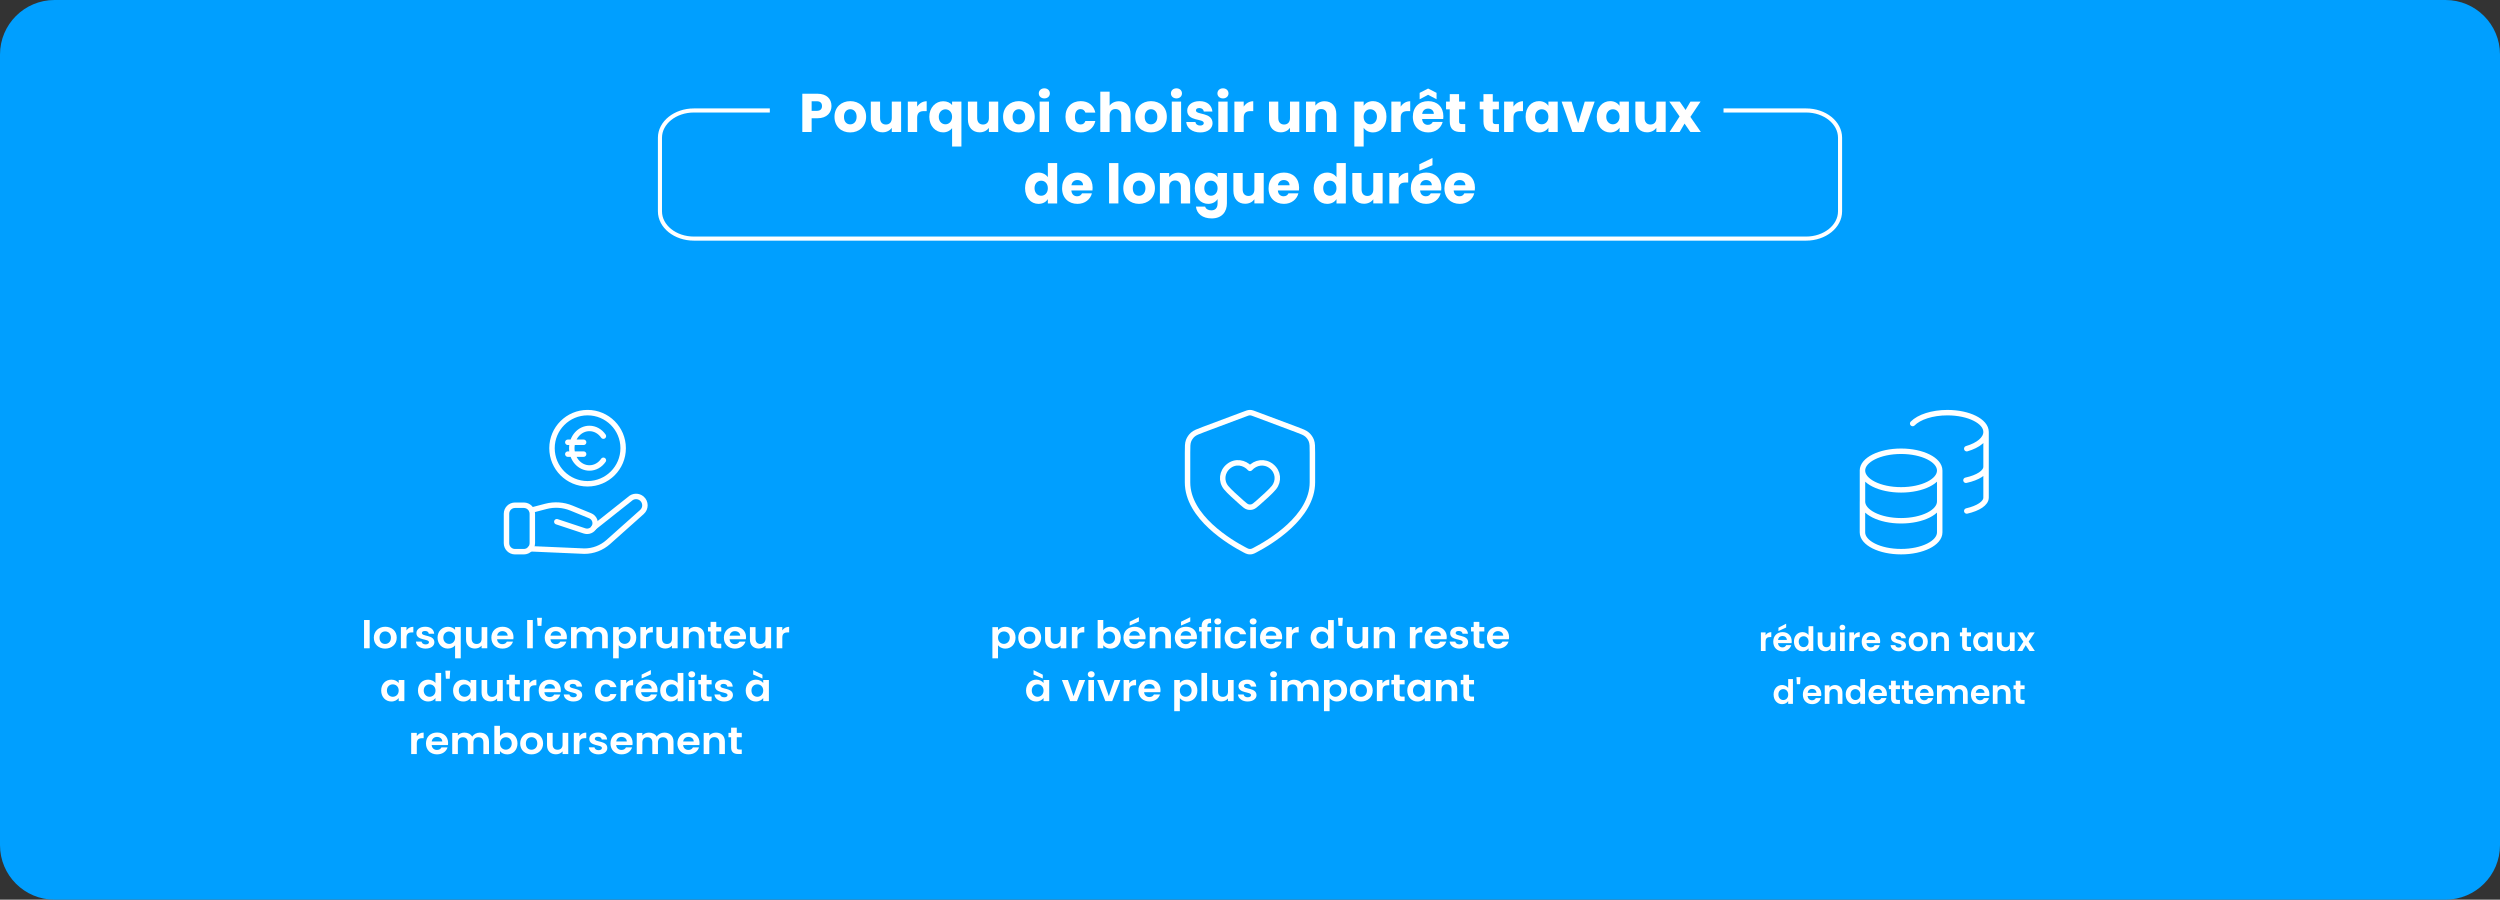 <svg width="917" height="330" viewBox="0 0 917 330" fill="none" xmlns="http://www.w3.org/2000/svg">
<rect x="0" y="0" width="917" height="330" fill="#333333" stroke="none"/>
<g clip-path="url(#clip0_2695_656)">
<path d="M897 0H20C8.954 0 0 8.954 0 20V310C0 321.046 8.954 330 20 330H897C908.046 330 917 321.046 917 310V20C917 8.954 908.046 0 897 0Z" fill="#009FFF"/>
<path d="M133.531 227.422H135.591V237.792H133.531V227.422Z" fill="white"/>
<path d="M141.261 237.911C138.901 237.911 137.121 236.341 137.121 233.901C137.121 231.461 138.961 229.891 141.321 229.891C143.681 229.891 145.521 231.441 145.521 233.901C145.521 236.361 143.631 237.911 141.261 237.911ZM141.261 236.201C142.351 236.201 143.401 235.441 143.401 233.901C143.401 232.361 142.381 231.601 141.291 231.601C140.201 231.601 139.211 232.341 139.211 233.901C139.211 235.461 140.151 236.201 141.261 236.201Z" fill="white"/>
<path d="M149.103 237.78H147.043V230.02H149.103V231.23C149.623 230.43 150.473 229.91 151.613 229.91V231.97H151.063C149.843 231.97 149.103 232.42 149.103 233.92V237.79V237.78Z" fill="white"/>
<path d="M156.121 237.911C154.071 237.911 152.641 236.781 152.551 235.331H154.631C154.701 235.921 155.281 236.371 156.101 236.371C156.921 236.371 157.351 236.021 157.351 235.571C157.351 234.181 152.741 235.071 152.741 232.221C152.741 230.931 153.951 229.891 155.971 229.891C157.991 229.891 159.141 230.911 159.261 232.451H157.281C157.221 231.851 156.721 231.441 155.911 231.441C155.141 231.441 154.751 231.731 154.751 232.181C154.751 233.591 159.281 232.711 159.331 235.561C159.331 236.891 158.111 237.901 156.121 237.901V237.911Z" fill="white"/>
<path d="M164.302 229.91C165.522 229.91 166.422 230.43 166.922 231.03V230.02H169.002V241.48H166.922V236.72C166.422 237.34 165.492 237.9 164.252 237.9C162.192 237.9 160.492 236.28 160.492 233.89C160.492 231.5 162.192 229.91 164.292 229.91H164.302ZM164.762 231.62C163.702 231.62 162.612 232.39 162.612 233.89C162.612 235.39 163.702 236.19 164.762 236.19C165.822 236.19 166.932 235.4 166.932 233.91C166.932 232.42 165.842 231.63 164.762 231.63V231.62Z" fill="white"/>
<path d="M178.733 237.783H176.653V236.803C176.133 237.463 175.233 237.883 174.223 237.883C172.323 237.883 170.953 236.703 170.953 234.573V230.023H173.013V234.293C173.013 235.543 173.733 236.213 174.823 236.213C175.913 236.213 176.653 235.543 176.653 234.293V230.023H178.733V237.783Z" fill="white"/>
<path d="M184.33 237.911C181.96 237.911 180.23 236.341 180.23 233.901C180.23 231.461 181.91 229.891 184.33 229.891C186.75 229.891 188.35 231.421 188.35 233.731C188.35 233.981 188.33 234.231 188.29 234.491H182.32C182.42 235.641 183.25 236.281 184.28 236.281C185.16 236.281 185.65 235.861 185.92 235.341H188.15C187.71 236.771 186.35 237.901 184.33 237.901V237.911ZM182.34 233.171H186.22C186.19 232.151 185.34 231.501 184.27 231.501C183.28 231.501 182.5 232.101 182.34 233.171Z" fill="white"/>
<path d="M193.371 227.422H195.431V237.792H193.371V227.422Z" fill="white"/>
<path d="M197 226.602H198.77L198.59 229.572H197.19L197 226.602Z" fill="white"/>
<path d="M203.913 237.911C201.543 237.911 199.812 236.341 199.812 233.901C199.812 231.461 201.493 229.891 203.913 229.891C206.333 229.891 207.932 231.421 207.932 233.731C207.932 233.981 207.922 234.231 207.872 234.491H201.902C202.002 235.641 202.833 236.281 203.863 236.281C204.743 236.281 205.233 235.861 205.503 235.341H207.732C207.292 236.771 205.933 237.901 203.913 237.901V237.911ZM201.923 233.171H205.803C205.773 232.151 204.923 231.501 203.853 231.501C202.863 231.501 202.083 232.101 201.923 233.171Z" fill="white"/>
<path d="M220.863 233.502C220.863 232.272 220.143 231.622 219.053 231.622C217.963 231.622 217.223 232.262 217.223 233.502V237.792H215.163V233.502C215.163 232.272 214.443 231.622 213.353 231.622C212.263 231.622 211.513 232.262 211.513 233.502V237.792H209.453V230.032H211.513V230.972C212.033 230.332 212.903 229.922 213.913 229.922C215.183 229.922 216.223 230.442 216.783 231.402C217.313 230.522 218.393 229.922 219.583 229.922C221.543 229.922 222.933 231.102 222.933 233.242V237.792H220.873V233.502H220.863Z" fill="white"/>
<path d="M229.651 229.901C231.741 229.901 233.381 231.451 233.381 233.881C233.381 236.311 231.741 237.911 229.651 237.911C228.371 237.911 227.451 237.311 226.951 236.681V241.481H224.891V230.021H226.951V231.141C227.441 230.481 228.381 229.891 229.651 229.891V229.901ZM229.111 231.621C228.001 231.621 226.961 232.431 226.961 233.901C226.961 235.371 228.011 236.181 229.111 236.181C230.211 236.181 231.281 235.341 231.281 233.871C231.281 232.401 230.231 231.611 229.111 231.611V231.621Z" fill="white"/>
<path d="M236.951 237.78H234.891V230.02H236.951V231.23C237.471 230.43 238.321 229.91 239.461 229.91V231.97H238.911C237.691 231.97 236.951 232.42 236.951 233.92V237.79V237.78Z" fill="white"/>
<path d="M248.55 237.783H246.47V236.803C245.95 237.463 245.05 237.883 244.04 237.883C242.14 237.883 240.77 236.703 240.77 234.573V230.023H242.83V234.293C242.83 235.543 243.55 236.213 244.64 236.213C245.73 236.213 246.47 235.543 246.47 234.293V230.023H248.55V237.783Z" fill="white"/>
<path d="M256.3 233.502C256.3 232.252 255.58 231.582 254.49 231.582C253.4 231.582 252.65 232.252 252.65 233.502V237.792H250.59V230.032H252.65V231.002C253.18 230.342 254.07 229.922 255.11 229.922C257.01 229.922 258.37 231.102 258.37 233.242V237.792H256.31V233.502H256.3Z" fill="white"/>
<path d="M260.65 231.632H259.68V230.022H260.65V228.102H262.73V230.022H264.56V231.632H262.73V235.382C262.73 235.902 262.95 236.122 263.6 236.122H264.56V237.772H263.26C261.7 237.772 260.65 237.142 260.65 235.362V231.622V231.632Z" fill="white"/>
<path d="M269.62 237.911C267.25 237.911 265.52 236.341 265.52 233.901C265.52 231.461 267.2 229.891 269.62 229.891C272.04 229.891 273.64 231.421 273.64 233.731C273.64 233.981 273.63 234.231 273.58 234.491H267.61C267.71 235.641 268.54 236.281 269.57 236.281C270.45 236.281 270.94 235.861 271.21 235.341H273.44C273 236.771 271.64 237.901 269.62 237.901V237.911ZM267.63 233.171H271.51C271.48 232.151 270.63 231.501 269.56 231.501C268.57 231.501 267.79 232.101 267.63 233.171Z" fill="white"/>
<path d="M282.85 237.783H280.77V236.803C280.25 237.463 279.35 237.883 278.34 237.883C276.44 237.883 275.07 236.703 275.07 234.573V230.023H277.13V234.293C277.13 235.543 277.85 236.213 278.94 236.213C280.03 236.213 280.77 235.543 280.77 234.293V230.023H282.85V237.783Z" fill="white"/>
<path d="M286.951 237.78H284.891V230.02H286.951V231.23C287.471 230.43 288.321 229.91 289.461 229.91V231.97H288.911C287.691 231.97 286.951 232.42 286.951 233.92V237.79V237.78Z" fill="white"/>
<path d="M143.54 249.301C144.85 249.301 145.75 249.891 146.24 250.531V249.421H148.32V257.181H146.24V256.051C145.75 256.721 144.82 257.311 143.53 257.311C141.47 257.311 139.82 255.701 139.82 253.281C139.82 250.861 141.47 249.301 143.55 249.301H143.54ZM144.07 251.021C142.96 251.021 141.92 251.801 141.92 253.271C141.92 254.741 142.97 255.581 144.07 255.581C145.17 255.581 146.24 254.771 146.24 253.301C146.24 251.831 145.21 251.021 144.07 251.021Z" fill="white"/>
<path d="M157.053 249.3C158.133 249.3 159.163 249.78 159.723 250.5V246.82H161.812V257.19H159.723V256.04C159.233 256.75 158.322 257.31 157.042 257.31C154.962 257.31 153.312 255.7 153.312 253.28C153.312 250.86 154.963 249.3 157.053 249.3ZM157.573 251.02C156.463 251.02 155.423 251.8 155.423 253.27C155.423 254.74 156.473 255.58 157.573 255.58C158.673 255.58 159.743 254.77 159.743 253.3C159.743 251.83 158.713 251.02 157.573 251.02Z" fill="white"/>
<path d="M163.359 246H165.129L164.949 248.97H163.549L163.359 246Z" fill="white"/>
<path d="M169.911 249.301C171.221 249.301 172.121 249.891 172.611 250.531V249.421H174.691V257.181H172.611V256.051C172.121 256.721 171.191 257.311 169.901 257.311C167.841 257.311 166.191 255.701 166.191 253.281C166.191 250.861 167.841 249.301 169.921 249.301H169.911ZM170.441 251.021C169.331 251.021 168.291 251.801 168.291 253.271C168.291 254.741 169.341 255.581 170.441 255.581C171.541 255.581 172.611 254.771 172.611 253.301C172.611 251.831 171.581 251.021 170.441 251.021Z" fill="white"/>
<path d="M184.421 257.182H182.341V256.202C181.821 256.862 180.921 257.282 179.911 257.282C178.011 257.282 176.641 256.102 176.641 253.972V249.422H178.701V253.692C178.701 254.942 179.421 255.612 180.511 255.612C181.601 255.612 182.341 254.942 182.341 253.692V249.422H184.421V257.182Z" fill="white"/>
<path d="M186.771 251.03H185.801V249.42H186.771V247.5H188.851V249.42H190.681V251.03H188.851V254.78C188.851 255.3 189.071 255.52 189.721 255.52H190.681V257.17H189.381C187.821 257.17 186.771 256.54 186.771 254.76V251.02V251.03Z" fill="white"/>
<path d="M194.232 257.181H192.172V249.421H194.232V250.621C194.752 249.821 195.602 249.301 196.742 249.301V251.361H196.192C194.972 251.361 194.232 251.811 194.232 253.311V257.181Z" fill="white"/>
<path d="M201.69 257.313C199.32 257.313 197.59 255.743 197.59 253.303C197.59 250.863 199.27 249.293 201.69 249.293C204.11 249.293 205.71 250.823 205.71 253.133C205.71 253.383 205.69 253.633 205.65 253.893H199.68C199.78 255.043 200.61 255.683 201.64 255.683C202.52 255.683 203.01 255.263 203.28 254.743H205.51C205.07 256.173 203.71 257.303 201.69 257.303V257.313ZM199.7 252.573H203.58C203.55 251.553 202.7 250.903 201.63 250.903C200.64 250.903 199.86 251.503 199.7 252.573Z" fill="white"/>
<path d="M210.351 257.313C208.301 257.313 206.871 256.183 206.781 254.733H208.861C208.931 255.323 209.511 255.773 210.331 255.773C211.151 255.773 211.581 255.423 211.581 254.973C211.581 253.583 206.971 254.473 206.971 251.623C206.971 250.333 208.181 249.293 210.201 249.293C212.221 249.293 213.371 250.313 213.491 251.853H211.511C211.451 251.253 210.951 250.843 210.141 250.843C209.371 250.843 208.981 251.133 208.981 251.583C208.981 253.003 213.511 252.113 213.561 254.963C213.561 256.293 212.341 257.303 210.351 257.303V257.313Z" fill="white"/>
<path d="M222.27 249.301C224.3 249.301 225.67 250.311 226.12 252.051H223.89C223.65 251.391 223.11 250.971 222.25 250.971C221.1 250.971 220.33 251.801 220.33 253.311C220.33 254.821 221.1 255.641 222.25 255.641C223.1 255.641 223.64 255.281 223.89 254.581H226.12C225.68 256.231 224.31 257.331 222.27 257.331C219.91 257.331 218.23 255.761 218.23 253.321C218.23 250.881 219.91 249.311 222.27 249.311V249.301Z" fill="white"/>
<path d="M229.701 257.181H227.641V249.421H229.701V250.621C230.221 249.821 231.071 249.301 232.211 249.301V251.361H231.661C230.441 251.361 229.701 251.811 229.701 253.311V257.181Z" fill="white"/>
<path d="M237.163 257.311C234.793 257.311 233.062 255.741 233.062 253.301C233.062 250.861 234.743 249.291 237.163 249.291C239.583 249.291 241.182 250.821 241.182 253.131C241.182 253.381 241.162 253.631 241.122 253.891H235.152C235.252 255.041 236.083 255.681 237.113 255.681C237.993 255.681 238.483 255.261 238.753 254.741H240.982C240.542 256.171 239.183 257.301 237.163 257.301V257.311ZM235.173 252.571H239.053C239.023 251.551 238.173 250.901 237.103 250.901C236.113 250.901 235.333 251.501 235.173 252.571ZM238.743 245.781V247.381L235.353 248.851V247.451L238.743 245.781Z" fill="white"/>
<path d="M245.9 249.3C246.98 249.3 248.01 249.78 248.57 250.5V246.82H250.66V257.19H248.57V256.04C248.08 256.75 247.17 257.31 245.89 257.31C243.81 257.31 242.16 255.7 242.16 253.28C242.16 250.86 243.81 249.3 245.9 249.3ZM246.42 251.02C245.31 251.02 244.27 251.8 244.27 253.27C244.27 254.74 245.32 255.58 246.42 255.58C247.52 255.58 248.59 254.77 248.59 253.3C248.59 251.83 247.56 251.02 246.42 251.02Z" fill="white"/>
<path d="M252.461 247.353C252.461 246.713 252.991 246.203 253.731 246.203C254.471 246.203 255.001 246.703 255.001 247.353C255.001 248.003 254.451 248.503 253.731 248.503C253.011 248.503 252.461 248.003 252.461 247.353ZM252.691 249.423H254.751V257.183H252.691V249.423Z" fill="white"/>
<path d="M257.111 251.03H256.141V249.42H257.111V247.5H259.191V249.42H261.021V251.03H259.191V254.78C259.191 255.3 259.411 255.52 260.061 255.52H261.021V257.17H259.721C258.161 257.17 257.111 256.54 257.111 254.76V251.02V251.03Z" fill="white"/>
<path d="M265.633 257.313C263.583 257.313 262.153 256.183 262.062 254.733H264.143C264.213 255.323 264.792 255.773 265.612 255.773C266.432 255.773 266.862 255.423 266.862 254.973C266.862 253.583 262.253 254.473 262.253 251.623C262.253 250.333 263.463 249.293 265.483 249.293C267.503 249.293 268.652 250.313 268.772 251.853H266.793C266.733 251.253 266.233 250.843 265.423 250.843C264.653 250.843 264.263 251.133 264.263 251.583C264.263 253.003 268.792 252.113 268.842 254.963C268.842 256.293 267.623 257.303 265.633 257.303V257.313Z" fill="white"/>
<path d="M277.251 249.303C278.561 249.303 279.461 249.893 279.951 250.533V249.423H282.031V257.182H279.951V256.052C279.461 256.722 278.531 257.312 277.241 257.312C275.181 257.312 273.531 255.703 273.531 253.283C273.531 250.863 275.181 249.303 277.261 249.303H277.251ZM277.781 251.023C276.671 251.023 275.631 251.803 275.631 253.273C275.631 254.743 276.681 255.583 277.781 255.583C278.881 255.583 279.951 254.773 279.951 253.303C279.951 251.833 278.921 251.023 277.781 251.023ZM276.271 245.812L279.661 247.482V248.883L276.271 247.413V245.812Z" fill="white"/>
<path d="M152.88 276.581H150.82V268.821H152.88V270.031C153.4 269.231 154.25 268.711 155.39 268.711V270.771H154.84C153.62 270.771 152.88 271.221 152.88 272.721V276.591V276.581Z" fill="white"/>
<path d="M160.342 276.711C157.972 276.711 156.242 275.141 156.242 272.701C156.242 270.261 157.922 268.691 160.342 268.691C162.762 268.691 164.362 270.221 164.362 272.531C164.362 272.781 164.352 273.031 164.302 273.291H158.332C158.432 274.441 159.262 275.081 160.292 275.081C161.172 275.081 161.662 274.661 161.932 274.141H164.162C163.722 275.571 162.362 276.701 160.342 276.701V276.711ZM158.352 271.971H162.232C162.202 270.951 161.352 270.301 160.282 270.301C159.292 270.301 158.512 270.901 158.352 271.971Z" fill="white"/>
<path d="M177.293 272.303C177.293 271.073 176.573 270.423 175.483 270.423C174.393 270.423 173.653 271.063 173.653 272.303V276.593H171.593V272.303C171.593 271.073 170.873 270.423 169.783 270.423C168.693 270.423 167.943 271.063 167.943 272.303V276.593H165.883V268.833H167.943V269.773C168.463 269.133 169.333 268.723 170.343 268.723C171.613 268.723 172.653 269.243 173.213 270.203C173.743 269.323 174.823 268.723 176.013 268.723C177.973 268.723 179.363 269.903 179.363 272.043V276.593H177.303V272.303H177.293Z" fill="white"/>
<path d="M186.08 268.703C188.17 268.703 189.81 270.253 189.81 272.683C189.81 275.113 188.17 276.713 186.08 276.713C184.8 276.713 183.88 276.153 183.38 275.483V276.593H181.32V266.223H183.38V269.963C183.88 269.253 184.84 268.703 186.08 268.703ZM185.54 270.423C184.43 270.423 183.39 271.233 183.39 272.703C183.39 274.173 184.44 274.983 185.54 274.983C186.64 274.983 187.71 274.143 187.71 272.673C187.71 271.203 186.66 270.413 185.54 270.413V270.423Z" fill="white"/>
<path d="M194.941 276.711C192.581 276.711 190.801 275.141 190.801 272.701C190.801 270.261 192.641 268.691 195.001 268.691C197.361 268.691 199.201 270.241 199.201 272.701C199.201 275.161 197.311 276.711 194.941 276.711ZM194.941 275.001C196.031 275.001 197.081 274.241 197.081 272.701C197.081 271.161 196.061 270.401 194.971 270.401C193.881 270.401 192.891 271.141 192.891 272.701C192.891 274.261 193.831 275.001 194.941 275.001Z" fill="white"/>
<path d="M208.432 276.58H206.352V275.6C205.832 276.26 204.932 276.68 203.922 276.68C202.022 276.68 200.652 275.5 200.652 273.37V268.82H202.712V273.09C202.712 274.34 203.432 275.01 204.522 275.01C205.612 275.01 206.352 274.34 206.352 273.09V268.82H208.432V276.58Z" fill="white"/>
<path d="M212.533 276.581H210.473V268.821H212.533V270.031C213.053 269.231 213.903 268.711 215.043 268.711V270.771H214.493C213.273 270.771 212.533 271.221 212.533 272.721V276.591V276.581Z" fill="white"/>
<path d="M219.55 276.711C217.5 276.711 216.07 275.581 215.98 274.131H218.06C218.13 274.721 218.71 275.171 219.53 275.171C220.35 275.171 220.78 274.821 220.78 274.371C220.78 272.981 216.17 273.871 216.17 271.021C216.17 269.731 217.38 268.691 219.4 268.691C221.42 268.691 222.57 269.711 222.69 271.251H220.71C220.65 270.651 220.15 270.241 219.34 270.241C218.57 270.241 218.18 270.531 218.18 270.981C218.18 272.391 222.71 271.511 222.76 274.361C222.76 275.691 221.54 276.701 219.55 276.701V276.711Z" fill="white"/>
<path d="M228.022 276.711C225.652 276.711 223.922 275.141 223.922 272.701C223.922 270.261 225.602 268.691 228.022 268.691C230.442 268.691 232.042 270.221 232.042 272.531C232.042 272.781 232.032 273.031 231.982 273.291H226.012C226.112 274.441 226.942 275.081 227.972 275.081C228.852 275.081 229.342 274.661 229.612 274.141H231.842C231.402 275.571 230.042 276.701 228.022 276.701V276.711ZM226.032 271.971H229.912C229.882 270.951 229.032 270.301 227.962 270.301C226.972 270.301 226.192 270.901 226.032 271.971Z" fill="white"/>
<path d="M244.973 272.303C244.973 271.073 244.253 270.423 243.163 270.423C242.073 270.423 241.333 271.063 241.333 272.303V276.593H239.273V272.303C239.273 271.073 238.553 270.423 237.463 270.423C236.373 270.423 235.622 271.063 235.622 272.303V276.593H233.562V268.833H235.622V269.773C236.142 269.133 237.013 268.723 238.023 268.723C239.293 268.723 240.333 269.243 240.893 270.203C241.423 269.323 242.503 268.723 243.693 268.723C245.653 268.723 247.042 269.903 247.042 272.043V276.593H244.982V272.303H244.973Z" fill="white"/>
<path d="M252.573 276.711C250.203 276.711 248.473 275.141 248.473 272.701C248.473 270.261 250.153 268.691 252.573 268.691C254.993 268.691 256.593 270.221 256.593 272.531C256.593 272.781 256.573 273.031 256.533 273.291H250.563C250.663 274.441 251.493 275.081 252.523 275.081C253.403 275.081 253.893 274.661 254.163 274.141H256.393C255.953 275.571 254.593 276.701 252.573 276.701V276.711ZM250.583 271.971H254.463C254.433 270.951 253.583 270.301 252.513 270.301C251.523 270.301 250.743 270.901 250.583 271.971Z" fill="white"/>
<path d="M263.819 272.303C263.819 271.053 263.099 270.383 262.009 270.383C260.919 270.383 260.169 271.053 260.169 272.303V276.593H258.109V268.833H260.169V269.803C260.699 269.143 261.589 268.723 262.629 268.723C264.529 268.723 265.889 269.903 265.889 272.043V276.593H263.829V272.303H263.819Z" fill="white"/>
<path d="M268.173 270.432H267.203V268.822H268.173V266.902H270.253V268.822H272.083V270.432H270.253V274.182C270.253 274.702 270.473 274.922 271.123 274.922H272.083V276.572H270.783C269.223 276.572 268.173 275.942 268.173 274.162V270.422V270.432Z" fill="white"/>
<path d="M299.829 43.379H297.709V48.419H294.289V34.379H299.829C303.269 34.379 304.989 36.319 304.989 38.899C304.989 41.219 303.409 43.379 299.829 43.379ZM299.569 40.659C300.929 40.659 301.509 39.979 301.509 38.899C301.509 37.819 300.929 37.139 299.569 37.139H297.709V40.659H299.569Z" fill="white"/>
<path d="M311.85 48.578C308.57 48.578 306.09 46.378 306.09 42.838C306.09 39.298 308.63 37.098 311.89 37.098C315.15 37.098 317.69 39.298 317.69 42.838C317.69 46.378 315.13 48.578 311.85 48.578ZM311.85 45.618C313.07 45.618 314.21 44.718 314.21 42.838C314.21 40.958 313.09 40.058 311.89 40.058C310.69 40.058 309.57 40.938 309.57 42.838C309.57 44.738 310.61 45.618 311.85 45.618Z" fill="white"/>
<path d="M330.53 48.418H327.11V46.898C326.43 47.858 325.23 48.538 323.73 48.538C321.15 48.538 319.41 46.758 319.41 43.778V37.258H322.81V43.318C322.81 44.838 323.67 45.678 324.95 45.678C326.23 45.678 327.11 44.838 327.11 43.318V37.258H330.53V48.418Z" fill="white"/>
<path d="M336.408 48.417H332.988V37.257H336.408V39.117C337.188 37.937 338.408 37.137 339.908 37.137V40.757H338.968C337.348 40.757 336.408 41.317 336.408 43.237V48.417Z" fill="white"/>
<path d="M345.967 37.137C347.427 37.137 348.547 37.697 349.227 38.537V37.257H352.647V53.737H349.227V47.017C348.507 47.897 347.407 48.557 345.927 48.557C343.187 48.557 340.867 46.257 340.867 42.857C340.867 39.457 343.187 37.137 345.967 37.137ZM346.787 40.097C345.647 40.097 344.347 40.977 344.347 42.857C344.347 44.737 345.647 45.597 346.787 45.597C347.927 45.597 349.227 44.717 349.227 42.837C349.227 40.957 347.947 40.097 346.787 40.097Z" fill="white"/>
<path d="M366.147 48.418H362.727V46.898C362.047 47.858 360.847 48.538 359.347 48.538C356.767 48.538 355.027 46.758 355.027 43.778V37.258H358.427V43.318C358.427 44.838 359.287 45.678 360.567 45.678C361.847 45.678 362.727 44.838 362.727 43.318V37.258H366.147V48.418Z" fill="white"/>
<path d="M373.69 48.578C370.41 48.578 367.93 46.378 367.93 42.838C367.93 39.298 370.47 37.098 373.73 37.098C376.99 37.098 379.53 39.298 379.53 42.838C379.53 46.378 376.97 48.578 373.69 48.578ZM373.69 45.618C374.91 45.618 376.05 44.718 376.05 42.838C376.05 40.958 374.93 40.058 373.73 40.058C372.53 40.058 371.41 40.938 371.41 42.838C371.41 44.738 372.45 45.618 373.69 45.618Z" fill="white"/>
<path d="M381.027 34.258C381.027 33.218 381.847 32.398 383.067 32.398C384.287 32.398 385.087 33.218 385.087 34.258C385.087 35.298 384.267 36.098 383.067 36.098C381.867 36.098 381.027 35.278 381.027 34.258ZM381.347 37.258H384.767V48.418H381.347V37.258Z" fill="white"/>
<path d="M396.409 37.098C399.209 37.098 401.189 38.638 401.769 41.298H398.129C397.849 40.518 397.289 40.018 396.349 40.018C395.129 40.018 394.289 40.978 394.289 42.838C394.289 44.698 395.129 45.658 396.349 45.658C397.289 45.658 397.829 45.198 398.129 44.378H401.769C401.189 46.958 399.209 48.578 396.409 48.578C393.129 48.578 390.809 46.378 390.809 42.838C390.809 39.298 393.129 37.098 396.409 37.098Z" fill="white"/>
<path d="M403.59 33.617H407.01V38.757C407.69 37.797 408.91 37.137 410.45 37.137C412.99 37.137 414.69 38.897 414.69 41.897V48.417H411.29V42.357C411.29 40.837 410.45 39.997 409.15 39.997C407.85 39.997 407.01 40.837 407.01 42.357V48.417H403.59V33.617Z" fill="white"/>
<path d="M422.151 48.578C418.871 48.578 416.391 46.378 416.391 42.838C416.391 39.298 418.931 37.098 422.191 37.098C425.451 37.098 427.991 39.298 427.991 42.838C427.991 46.378 425.431 48.578 422.151 48.578ZM422.151 45.618C423.371 45.618 424.511 44.718 424.511 42.838C424.511 40.958 423.391 40.058 422.191 40.058C420.991 40.058 419.871 40.938 419.871 42.838C419.871 44.738 420.911 45.618 422.151 45.618Z" fill="white"/>
<path d="M429.488 34.258C429.488 33.218 430.308 32.398 431.528 32.398C432.748 32.398 433.548 33.218 433.548 34.258C433.548 35.298 432.728 36.098 431.528 36.098C430.328 36.098 429.488 35.278 429.488 34.258ZM429.808 37.258H433.228V48.418H429.808V37.258Z" fill="white"/>
<path d="M440.249 48.578C437.269 48.578 435.269 46.918 435.109 44.758H438.489C438.569 45.538 439.269 46.058 440.209 46.058C441.089 46.058 441.549 45.658 441.549 45.158C441.549 43.358 435.469 44.658 435.469 40.558C435.469 38.658 437.089 37.098 440.009 37.098C442.929 37.098 444.489 38.698 444.709 40.898H441.549C441.449 40.138 440.869 39.638 439.909 39.638C439.109 39.638 438.669 39.958 438.669 40.498C438.669 42.278 444.709 41.018 444.769 45.178C444.769 47.118 443.049 48.578 440.249 48.578Z" fill="white"/>
<path d="M446.551 34.258C446.551 33.218 447.371 32.398 448.591 32.398C449.811 32.398 450.611 33.218 450.611 34.258C450.611 35.298 449.791 36.098 448.591 36.098C447.391 36.098 446.551 35.278 446.551 34.258ZM446.871 37.258H450.291V48.418H446.871V37.258Z" fill="white"/>
<path d="M456.19 48.417H452.77V37.257H456.19V39.117C456.97 37.937 458.19 37.137 459.69 37.137V40.757H458.75C457.13 40.757 456.19 41.317 456.19 43.237V48.417Z" fill="white"/>
<path d="M476.589 48.418H473.169V46.898C472.489 47.858 471.289 48.538 469.789 48.538C467.209 48.538 465.469 46.758 465.469 43.778V37.258H468.869V43.318C468.869 44.838 469.729 45.678 471.009 45.678C472.289 45.678 473.169 44.838 473.169 43.318V37.258H476.589V48.418Z" fill="white"/>
<path d="M486.751 42.357C486.751 40.837 485.911 39.997 484.611 39.997C483.311 39.997 482.471 40.837 482.471 42.357V48.417H479.051V37.257H482.471V38.737C483.151 37.797 484.351 37.137 485.851 37.137C488.431 37.137 490.151 38.897 490.151 41.897V48.417H486.751V42.357Z" fill="white"/>
<path d="M503.63 37.098C506.37 37.098 508.55 39.298 508.55 42.818C508.55 46.338 506.37 48.578 503.63 48.578C501.99 48.578 500.81 47.798 500.19 46.858V53.738H496.77V37.258H500.19V38.838C500.81 37.858 501.99 37.098 503.63 37.098ZM502.61 40.078C501.33 40.078 500.17 41.058 500.17 42.838C500.17 44.618 501.33 45.598 502.61 45.598C503.89 45.598 505.07 44.598 505.07 42.818C505.07 41.038 503.91 40.078 502.61 40.078Z" fill="white"/>
<path d="M513.768 48.417H510.348V37.257H513.768V39.117C514.548 37.937 515.768 37.137 517.268 37.137V40.757H516.328C514.708 40.757 513.768 41.317 513.768 43.237V48.417Z" fill="white"/>
<path d="M523.87 48.577C520.59 48.577 518.23 46.377 518.23 42.837C518.23 39.297 520.55 37.097 523.87 37.097C527.19 37.097 529.43 39.257 529.43 42.657C529.43 42.977 529.41 43.317 529.37 43.657H521.63C521.75 45.117 522.65 45.797 523.75 45.797C524.71 45.797 525.251 45.317 525.531 44.717H529.17C528.63 46.897 526.65 48.577 523.87 48.577ZM526.93 36.417L523.831 34.777L520.73 36.417V34.057L523.831 32.477L526.93 34.057V36.417ZM521.651 41.757H525.93C525.93 40.537 524.971 39.837 523.831 39.837C522.691 39.837 521.851 40.517 521.651 41.757Z" fill="white"/>
<path d="M531.77 40.099H530.41V37.259H531.77V34.539H535.19V37.259H537.43V40.099H535.19V44.579C535.19 45.239 535.47 45.519 536.23 45.519H537.45V48.419H535.71C533.39 48.419 531.77 47.439 531.77 44.539V40.099Z" fill="white"/>
<path d="M544.13 40.099H542.77V37.259H544.13V34.539H547.549V37.259H549.789V40.099H547.549V44.579C547.549 45.239 547.83 45.519 548.59 45.519H549.81V48.419H548.07C545.75 48.419 544.13 47.439 544.13 44.539V40.099Z" fill="white"/>
<path d="M555.131 48.417H551.711V37.257H555.131V39.117C555.911 37.937 557.131 37.137 558.631 37.137V40.757H557.691C556.071 40.757 555.131 41.317 555.131 43.237V48.417Z" fill="white"/>
<path d="M564.51 37.098C566.17 37.098 567.35 37.858 567.95 38.838V37.258H571.37V48.418H567.95V46.838C567.33 47.818 566.15 48.578 564.49 48.578C561.77 48.578 559.59 46.338 559.59 42.818C559.59 39.298 561.77 37.098 564.51 37.098ZM565.51 40.078C564.23 40.078 563.07 41.038 563.07 42.818C563.07 44.598 564.23 45.598 565.51 45.598C566.79 45.598 567.95 44.618 567.95 42.838C567.95 41.058 566.81 40.078 565.51 40.078Z" fill="white"/>
<path d="M576.449 37.258L578.869 45.218L581.289 37.258H584.929L580.969 48.418H576.749L572.789 37.258H576.449Z" fill="white"/>
<path d="M590.607 37.098C592.267 37.098 593.447 37.858 594.047 38.838V37.258H597.467V48.418H594.047V46.838C593.427 47.818 592.248 48.578 590.588 48.578C587.868 48.578 585.688 46.338 585.688 42.818C585.688 39.298 587.867 37.098 590.607 37.098ZM591.607 40.078C590.327 40.078 589.167 41.038 589.167 42.818C589.167 44.598 590.327 45.598 591.607 45.598C592.887 45.598 594.047 44.618 594.047 42.838C594.047 41.058 592.907 40.078 591.607 40.078Z" fill="white"/>
<path d="M610.968 48.418H607.548V46.898C606.868 47.858 605.668 48.538 604.168 48.538C601.588 48.538 599.848 46.758 599.848 43.778V37.258H603.248V43.318C603.248 44.838 604.108 45.678 605.388 45.678C606.668 45.678 607.548 44.838 607.548 43.318V37.258H610.968V48.418Z" fill="white"/>
<path d="M617.889 45.318L616.089 48.418H612.389L616.069 42.718L612.289 37.258H616.129L618.269 40.338L620.069 37.258H623.769L620.029 42.878L623.869 48.418H620.029L617.889 45.318Z" fill="white"/>
<path d="M380.908 63.3C382.388 63.3 383.668 63.98 384.348 65V59.82H387.768V74.62H384.348V73.02C383.728 74.04 382.548 74.78 380.908 74.78C378.168 74.78 375.988 72.54 375.988 69.02C375.988 65.5 378.168 63.3 380.908 63.3ZM381.908 66.28C380.628 66.28 379.468 67.24 379.468 69.02C379.468 70.8 380.628 71.8 381.908 71.8C383.188 71.8 384.348 70.82 384.348 69.04C384.348 67.26 383.208 66.28 381.908 66.28Z" fill="white"/>
<path d="M395.21 74.777C391.93 74.777 389.57 72.577 389.57 69.037C389.57 65.497 391.89 63.297 395.21 63.297C398.53 63.297 400.77 65.457 400.77 68.857C400.77 69.177 400.75 69.517 400.71 69.857H392.97C393.09 71.317 393.99 71.997 395.09 71.997C396.05 71.997 396.59 71.517 396.87 70.917H400.51C399.97 73.097 397.99 74.777 395.21 74.777ZM392.99 67.957H397.27C397.27 66.737 396.31 66.037 395.17 66.037C394.03 66.037 393.19 66.717 392.99 67.957Z" fill="white"/>
<path d="M406.809 59.82H410.229V74.62H406.809V59.82Z" fill="white"/>
<path d="M417.787 74.777C414.507 74.777 412.027 72.577 412.027 69.037C412.027 65.497 414.567 63.297 417.827 63.297C421.087 63.297 423.627 65.497 423.627 69.037C423.627 72.577 421.067 74.777 417.787 74.777ZM417.787 71.817C419.007 71.817 420.147 70.917 420.147 69.037C420.147 67.157 419.027 66.257 417.827 66.257C416.627 66.257 415.507 67.137 415.507 69.037C415.507 70.937 416.547 71.817 417.787 71.817Z" fill="white"/>
<path d="M433.149 68.56C433.149 67.04 432.309 66.2 431.009 66.2C429.709 66.2 428.869 67.04 428.869 68.56V74.62H425.449V63.46H428.869V64.94C429.549 64 430.749 63.34 432.249 63.34C434.829 63.34 436.549 65.1 436.549 68.1V74.62H433.149V68.56Z" fill="white"/>
<path d="M443.17 63.297C444.81 63.297 446.01 64.037 446.61 65.037V63.457H450.03V74.597C450.03 77.577 448.31 80.117 444.45 80.117C441.13 80.117 438.97 78.437 438.67 75.777H442.05C442.27 76.617 443.11 77.157 444.29 77.157C445.59 77.157 446.61 76.477 446.61 74.597V73.017C445.99 73.997 444.81 74.777 443.17 74.777C440.43 74.777 438.25 72.537 438.25 69.017C438.25 65.497 440.43 63.297 443.17 63.297ZM444.17 66.277C442.89 66.277 441.73 67.237 441.73 69.017C441.73 70.797 442.89 71.797 444.17 71.797C445.45 71.797 446.61 70.817 446.61 69.037C446.61 67.257 445.47 66.277 444.17 66.277Z" fill="white"/>
<path d="M463.53 74.617H460.11V73.097C459.43 74.057 458.23 74.737 456.73 74.737C454.15 74.737 452.41 72.957 452.41 69.977V63.457H455.81V69.517C455.81 71.037 456.67 71.877 457.95 71.877C459.23 71.877 460.11 71.037 460.11 69.517V63.457H463.53V74.617Z" fill="white"/>
<path d="M470.949 74.777C467.669 74.777 465.309 72.577 465.309 69.037C465.309 65.497 467.629 63.297 470.949 63.297C474.269 63.297 476.509 65.457 476.509 68.857C476.509 69.177 476.489 69.517 476.449 69.857H468.709C468.829 71.317 469.729 71.997 470.829 71.997C471.789 71.997 472.329 71.517 472.609 70.917H476.249C475.709 73.097 473.729 74.777 470.949 74.777ZM468.729 67.957H473.009C473.009 66.737 472.049 66.037 470.909 66.037C469.769 66.037 468.929 66.717 468.729 67.957Z" fill="white"/>
<path d="M486.787 63.3C488.267 63.3 489.547 63.98 490.227 65V59.82H493.647V74.62H490.227V73.02C489.607 74.04 488.427 74.78 486.787 74.78C484.047 74.78 481.867 72.54 481.867 69.02C481.867 65.5 484.047 63.3 486.787 63.3ZM487.787 66.28C486.507 66.28 485.347 67.24 485.347 69.02C485.347 70.8 486.507 71.8 487.787 71.8C489.067 71.8 490.227 70.82 490.227 69.04C490.227 67.26 489.087 66.28 487.787 66.28Z" fill="white"/>
<path d="M507.147 74.617H503.727V73.097C503.047 74.057 501.847 74.737 500.347 74.737C497.767 74.737 496.027 72.957 496.027 69.977V63.457H499.427V69.517C499.427 71.037 500.287 71.877 501.567 71.877C502.847 71.877 503.727 71.037 503.727 69.517V63.457H507.147V74.617Z" fill="white"/>
<path d="M513.029 74.62H509.609V63.46H513.029V65.32C513.809 64.14 515.029 63.34 516.529 63.34V66.96H515.589C513.969 66.96 513.029 67.52 513.029 69.44V74.62Z" fill="white"/>
<path d="M523.128 74.778C519.848 74.778 517.488 72.578 517.488 69.037C517.488 65.498 519.808 63.297 523.128 63.297C526.448 63.297 528.688 65.457 528.688 68.858C528.688 69.177 528.668 69.517 528.628 69.858H520.888C521.008 71.317 521.908 71.998 523.008 71.998C523.968 71.998 524.508 71.517 524.788 70.918H528.428C527.888 73.097 525.908 74.778 523.128 74.778ZM525.428 57.938V60.597L520.608 62.617V60.258L525.428 57.938ZM520.908 67.957H525.188C525.188 66.737 524.228 66.037 523.088 66.037C521.948 66.037 521.108 66.718 520.908 67.957Z" fill="white"/>
<path d="M535.449 74.777C532.169 74.777 529.809 72.577 529.809 69.037C529.809 65.497 532.129 63.297 535.449 63.297C538.769 63.297 541.009 65.457 541.009 68.857C541.009 69.177 540.989 69.517 540.949 69.857H533.209C533.329 71.317 534.229 71.997 535.329 71.997C536.289 71.997 536.829 71.517 537.109 70.917H540.749C540.209 73.097 538.229 74.777 535.449 74.777ZM533.229 67.957H537.509C537.509 66.737 536.549 66.037 535.409 66.037C534.269 66.037 533.429 66.717 533.229 67.957Z" fill="white"/>
<path d="M282.37 40.52H254.52C247.65 40.52 242.07 44.999 242.07 50.52V77.519C242.07 83.04 247.64 87.519 254.52 87.519H662.48C669.35 87.519 674.93 83.04 674.93 77.519V50.52C674.93 44.999 669.36 40.52 662.48 40.52H632.19" stroke="white" stroke-width="1.5" stroke-miterlimit="10"/>
<path d="M368.772 229.901C370.862 229.901 372.502 231.451 372.502 233.881C372.502 236.311 370.862 237.911 368.772 237.911C367.492 237.911 366.572 237.311 366.072 236.681V241.481H364.012V230.021H366.072V231.141C366.562 230.481 367.502 229.891 368.772 229.891V229.901ZM368.222 231.621C367.112 231.621 366.072 232.431 366.072 233.901C366.072 235.371 367.122 236.181 368.222 236.181C369.322 236.181 370.392 235.341 370.392 233.871C370.392 232.401 369.342 231.611 368.222 231.611V231.621Z" fill="white"/>
<path d="M377.632 237.911C375.272 237.911 373.492 236.341 373.492 233.901C373.492 231.461 375.332 229.891 377.692 229.891C380.052 229.891 381.892 231.441 381.892 233.901C381.892 236.361 380.002 237.911 377.632 237.911ZM377.632 236.201C378.722 236.201 379.772 235.441 379.772 233.901C379.772 232.361 378.752 231.601 377.662 231.601C376.572 231.601 375.582 232.341 375.582 233.901C375.582 235.461 376.522 236.201 377.632 236.201Z" fill="white"/>
<path d="M391.112 237.78H389.032V236.8C388.512 237.46 387.612 237.88 386.602 237.88C384.702 237.88 383.332 236.7 383.332 234.57V230.02H385.392V234.29C385.392 235.54 386.112 236.21 387.202 236.21C388.292 236.21 389.032 235.54 389.032 234.29V230.02H391.112V237.78Z" fill="white"/>
<path d="M395.212 237.78H393.152V230.02H395.212V231.23C395.732 230.43 396.582 229.91 397.722 229.91V231.97H397.172C395.952 231.97 395.212 232.42 395.212 233.92V237.79V237.78Z" fill="white"/>
<path d="M407.381 229.898C409.471 229.898 411.111 231.448 411.111 233.878C411.111 236.308 409.471 237.908 407.381 237.908C406.101 237.908 405.181 237.348 404.681 236.678V237.788H402.621V227.418H404.681V231.158C405.181 230.448 406.141 229.898 407.381 229.898ZM406.831 231.618C405.721 231.618 404.681 232.428 404.681 233.898C404.681 235.368 405.731 236.178 406.831 236.178C407.931 236.178 409.001 235.338 409.001 233.868C409.001 232.398 407.951 231.608 406.831 231.608V231.618Z" fill="white"/>
<path d="M416.182 237.909C413.812 237.909 412.082 236.339 412.082 233.899C412.082 231.459 413.762 229.889 416.182 229.889C418.602 229.889 420.202 231.419 420.202 233.729C420.202 233.979 420.182 234.229 420.142 234.489H414.172C414.272 235.639 415.102 236.279 416.132 236.279C417.012 236.279 417.502 235.859 417.772 235.339H420.002C419.562 236.769 418.202 237.899 416.182 237.899V237.909ZM414.192 233.169H418.072C418.042 232.149 417.192 231.499 416.122 231.499C415.132 231.499 414.352 232.099 414.192 233.169ZM417.752 226.379V227.979L414.362 229.449V228.049L417.752 226.379Z" fill="white"/>
<path d="M427.421 233.498C427.421 232.248 426.701 231.578 425.611 231.578C424.521 231.578 423.771 232.248 423.771 233.498V237.788H421.711V230.028H423.771V230.998C424.301 230.338 425.191 229.918 426.231 229.918C428.131 229.918 429.491 231.098 429.491 233.238V237.788H427.431V233.498H427.421Z" fill="white"/>
<path d="M435.022 237.909C432.652 237.909 430.922 236.339 430.922 233.899C430.922 231.459 432.602 229.889 435.022 229.889C437.442 229.889 439.042 231.419 439.042 233.729C439.042 233.979 439.032 234.229 438.982 234.489H433.012C433.112 235.639 433.942 236.279 434.972 236.279C435.852 236.279 436.342 235.859 436.612 235.339H438.842C438.402 236.769 437.042 237.899 435.022 237.899V237.909ZM433.032 233.169H436.912C436.882 232.149 436.032 231.499 434.962 231.499C433.972 231.499 433.192 232.099 433.032 233.169ZM436.592 226.379V227.979L433.202 229.449V228.049L436.592 226.379Z" fill="white"/>
<path d="M440.77 231.627H439.84V230.017H440.77V229.627C440.77 227.717 441.9 226.837 444.2 226.897V228.547C443.2 228.517 442.86 228.827 442.86 229.697V230.017H444.29V231.627H442.86V237.777H440.77V231.627Z" fill="white"/>
<path d="M445.41 227.951C445.41 227.311 445.94 226.801 446.68 226.801C447.42 226.801 447.95 227.301 447.95 227.951C447.95 228.601 447.4 229.101 446.68 229.101C445.96 229.101 445.41 228.601 445.41 227.951ZM445.63 230.021H447.69V237.781H445.63V230.021Z" fill="white"/>
<path d="M453.243 229.898C455.273 229.898 456.643 230.908 457.093 232.648H454.863C454.623 231.988 454.083 231.568 453.223 231.568C452.073 231.568 451.303 232.398 451.303 233.908C451.303 235.418 452.073 236.238 453.223 236.238C454.073 236.238 454.613 235.878 454.863 235.168H457.093C456.653 236.818 455.283 237.918 453.243 237.918C450.883 237.918 449.203 236.348 449.203 233.908C449.203 231.468 450.883 229.898 453.243 229.898Z" fill="white"/>
<path d="M458.383 227.951C458.383 227.311 458.913 226.801 459.653 226.801C460.393 226.801 460.923 227.301 460.923 227.951C460.923 228.601 460.383 229.101 459.653 229.101C458.923 229.101 458.383 228.601 458.383 227.951ZM458.603 230.021H460.663V237.781H458.603V230.021Z" fill="white"/>
<path d="M466.272 237.911C463.902 237.911 462.172 236.341 462.172 233.901C462.172 231.461 463.852 229.891 466.272 229.891C468.692 229.891 470.292 231.421 470.292 233.731C470.292 233.981 470.272 234.231 470.232 234.491H464.262C464.362 235.641 465.192 236.281 466.222 236.281C467.102 236.281 467.592 235.861 467.862 235.341H470.092C469.652 236.771 468.292 237.901 466.272 237.901V237.911ZM464.282 233.171H468.162C468.132 232.151 467.282 231.501 466.212 231.501C465.222 231.501 464.442 232.101 464.282 233.171Z" fill="white"/>
<path d="M473.861 237.78H471.801V230.02H473.861V231.23C474.381 230.43 475.231 229.91 476.371 229.91V231.97H475.831C474.611 231.97 473.871 232.42 473.871 233.92V237.79L473.861 237.78Z" fill="white"/>
<path d="M484.47 229.9C485.55 229.9 486.58 230.38 487.14 231.11V227.43H489.23V237.8H487.14V236.65C486.65 237.36 485.74 237.92 484.46 237.92C482.38 237.92 480.73 236.31 480.73 233.89C480.73 231.47 482.38 229.91 484.47 229.91V229.9ZM484.99 231.62C483.88 231.62 482.84 232.41 482.84 233.88C482.84 235.35 483.89 236.19 484.99 236.19C486.09 236.19 487.16 235.38 487.16 233.91C487.16 232.44 486.13 231.63 484.99 231.63V231.62Z" fill="white"/>
<path d="M490.781 226.598H492.551L492.371 229.568H490.971L490.781 226.598Z" fill="white"/>
<path d="M501.842 237.78H499.763V236.8C499.243 237.46 498.342 237.88 497.332 237.88C495.432 237.88 494.062 236.7 494.062 234.57V230.02H496.122V234.29C496.122 235.54 496.842 236.21 497.932 236.21C499.022 236.21 499.763 235.54 499.763 234.29V230.02H501.842V237.78Z" fill="white"/>
<path d="M509.593 233.498C509.593 232.248 508.873 231.578 507.783 231.578C506.693 231.578 505.943 232.248 505.943 233.498V237.788H503.883V230.028H505.943V230.998C506.473 230.338 507.363 229.918 508.403 229.918C510.303 229.918 511.663 231.098 511.663 233.238V237.788H509.603V233.498H509.593Z" fill="white"/>
<path d="M519.193 237.78H517.133V230.02H519.193V231.23C519.713 230.43 520.563 229.91 521.703 229.91V231.97H521.163C519.943 231.97 519.203 232.42 519.203 233.92V237.79L519.193 237.78Z" fill="white"/>
<path d="M526.651 237.911C524.281 237.911 522.551 236.341 522.551 233.901C522.551 231.461 524.231 229.891 526.651 229.891C529.071 229.891 530.671 231.421 530.671 233.731C530.671 233.981 530.661 234.231 530.611 234.491H524.641C524.741 235.641 525.571 236.281 526.601 236.281C527.481 236.281 527.971 235.861 528.241 235.341H530.471C530.031 236.771 528.671 237.901 526.651 237.901V237.911ZM524.661 233.171H528.541C528.511 232.151 527.661 231.501 526.591 231.501C525.601 231.501 524.821 232.101 524.661 233.171Z" fill="white"/>
<path d="M535.3 237.911C533.25 237.911 531.82 236.781 531.73 235.331H533.81C533.88 235.921 534.461 236.371 535.281 236.371C536.101 236.371 536.531 236.021 536.531 235.571C536.531 234.181 531.92 235.071 531.92 232.221C531.92 230.931 533.131 229.891 535.151 229.891C537.171 229.891 538.32 230.911 538.44 232.451H536.461C536.401 231.851 535.901 231.441 535.091 231.441C534.321 231.441 533.93 231.731 533.93 232.181C533.93 233.591 538.46 232.711 538.51 235.561C538.51 236.891 537.29 237.901 535.3 237.901V237.911Z" fill="white"/>
<path d="M540.54 231.628H539.57V230.018H540.54V228.098H542.62V230.018H544.45V231.628H542.62V235.378C542.62 235.898 542.84 236.118 543.49 236.118H544.45V237.768H543.15C541.59 237.768 540.54 237.138 540.54 235.358V231.618V231.628Z" fill="white"/>
<path d="M549.502 237.911C547.132 237.911 545.402 236.341 545.402 233.901C545.402 231.461 547.082 229.891 549.502 229.891C551.922 229.891 553.522 231.421 553.522 233.731C553.522 233.981 553.502 234.231 553.462 234.491H547.492C547.592 235.641 548.422 236.281 549.452 236.281C550.332 236.281 550.822 235.861 551.092 235.341H553.322C552.882 236.771 551.522 237.901 549.502 237.901V237.911ZM547.512 233.171H551.392C551.362 232.151 550.512 231.501 549.442 231.501C548.452 231.501 547.672 232.101 547.512 233.171Z" fill="white"/>
<path d="M380.072 249.299C381.382 249.299 382.282 249.889 382.772 250.529V249.419H384.852V257.179H382.772V256.049C382.282 256.719 381.352 257.309 380.062 257.309C378.002 257.309 376.352 255.699 376.352 253.279C376.352 250.859 378.002 249.299 380.082 249.299H380.072ZM380.602 251.019C379.492 251.019 378.452 251.799 378.452 253.269C378.452 254.739 379.502 255.579 380.602 255.579C381.702 255.579 382.772 254.769 382.772 253.299C382.772 251.829 381.742 251.019 380.602 251.019ZM379.102 245.809L382.492 247.479V248.879L379.102 247.409V245.809Z" fill="white"/>
<path d="M391.72 249.418L393.78 255.368L395.84 249.418H398.04L395.02 257.178H392.51L389.5 249.418H391.71H391.72Z" fill="white"/>
<path d="M398.992 247.349C398.992 246.709 399.522 246.199 400.262 246.199C401.002 246.199 401.532 246.699 401.532 247.349C401.532 247.999 400.982 248.499 400.262 248.499C399.542 248.499 398.992 247.999 398.992 247.349ZM399.212 249.419H401.272V257.179H399.212V249.419Z" fill="white"/>
<path d="M404.654 249.418L406.714 255.368L408.774 249.418H410.974L407.954 257.178H405.444L402.434 249.418H404.644H404.654Z" fill="white"/>
<path d="M414.201 257.181H412.141V249.421H414.201V250.621C414.721 249.821 415.571 249.301 416.711 249.301V251.361H416.161C414.941 251.361 414.201 251.811 414.201 253.311V257.181Z" fill="white"/>
<path d="M421.663 257.309C419.293 257.309 417.562 255.739 417.562 253.299C417.562 250.859 419.243 249.289 421.663 249.289C424.083 249.289 425.682 250.819 425.682 253.129C425.682 253.379 425.672 253.629 425.622 253.889H419.652C419.752 255.039 420.582 255.679 421.612 255.679C422.492 255.679 422.983 255.259 423.253 254.739H425.483C425.043 256.169 423.683 257.299 421.663 257.299V257.309ZM419.673 252.569H423.552C423.522 251.549 422.673 250.899 421.603 250.899C420.613 250.899 419.833 251.499 419.673 252.569Z" fill="white"/>
<path d="M435.463 249.299C437.553 249.299 439.193 250.849 439.193 253.279C439.193 255.709 437.553 257.309 435.463 257.309C434.183 257.309 433.263 256.709 432.763 256.079V260.879H430.703V249.419H432.763V250.539C433.253 249.879 434.193 249.289 435.463 249.289V249.299ZM434.913 251.019C433.803 251.019 432.763 251.829 432.763 253.299C432.763 254.769 433.813 255.579 434.913 255.579C436.013 255.579 437.083 254.739 437.083 253.269C437.083 251.799 436.033 251.019 434.913 251.019Z" fill="white"/>
<path d="M440.691 246.82H442.751V257.19H440.691V246.82Z" fill="white"/>
<path d="M452.503 257.178H450.423V256.198C449.903 256.858 449.003 257.278 447.993 257.278C446.093 257.278 444.723 256.098 444.723 253.968V249.418H446.783V253.688C446.783 254.938 447.503 255.608 448.593 255.608C449.683 255.608 450.423 254.938 450.423 253.688V249.418H452.503V257.178Z" fill="white"/>
<path d="M457.66 257.309C455.61 257.309 454.18 256.179 454.09 254.729H456.17C456.24 255.319 456.82 255.769 457.64 255.769C458.46 255.769 458.89 255.419 458.89 254.969C458.89 253.579 454.28 254.469 454.28 251.619C454.28 250.329 455.49 249.289 457.51 249.289C459.53 249.289 460.68 250.309 460.8 251.849H458.83C458.77 251.249 458.27 250.839 457.46 250.839C456.69 250.839 456.3 251.129 456.3 251.579C456.3 252.999 460.82 252.109 460.88 254.959C460.88 256.289 459.66 257.299 457.67 257.299L457.66 257.309Z" fill="white"/>
<path d="M465.863 247.349C465.863 246.709 466.393 246.199 467.133 246.199C467.873 246.199 468.403 246.699 468.403 247.349C468.403 247.999 467.853 248.499 467.133 248.499C466.413 248.499 465.863 247.999 465.863 247.349ZM466.083 249.419H468.143V257.179H466.083V249.419Z" fill="white"/>
<path d="M481.601 252.9C481.601 251.67 480.881 251.02 479.791 251.02C478.701 251.02 477.961 251.66 477.961 252.9V257.19H475.901V252.9C475.901 251.67 475.181 251.02 474.091 251.02C473.001 251.02 472.251 251.66 472.251 252.9V257.19H470.191V249.43H472.251V250.37C472.771 249.73 473.641 249.32 474.651 249.32C475.921 249.32 476.961 249.84 477.521 250.8C478.051 249.92 479.131 249.32 480.321 249.32C482.281 249.32 483.671 250.5 483.671 252.64V257.19H481.611V252.9H481.601Z" fill="white"/>
<path d="M490.393 249.299C492.483 249.299 494.123 250.849 494.123 253.279C494.123 255.709 492.483 257.309 490.393 257.309C489.113 257.309 488.193 256.709 487.693 256.079V260.879H485.633V249.419H487.693V250.539C488.183 249.879 489.123 249.289 490.393 249.289V249.299ZM489.843 251.019C488.733 251.019 487.693 251.829 487.693 253.299C487.693 254.769 488.743 255.579 489.843 255.579C490.943 255.579 492.013 254.739 492.013 253.269C492.013 251.799 490.963 251.019 489.843 251.019Z" fill="white"/>
<path d="M499.253 257.309C496.893 257.309 495.113 255.739 495.113 253.299C495.113 250.859 496.953 249.289 499.313 249.289C501.673 249.289 503.513 250.839 503.513 253.299C503.513 255.759 501.623 257.309 499.253 257.309ZM499.253 255.599C500.343 255.599 501.393 254.839 501.393 253.299C501.393 251.759 500.373 250.999 499.283 250.999C498.193 250.999 497.203 251.739 497.203 253.299C497.203 254.859 498.143 255.599 499.253 255.599Z" fill="white"/>
<path d="M507.091 257.181H505.031V249.421H507.091V250.621C507.611 249.821 508.461 249.301 509.601 249.301V251.361H509.061C507.841 251.361 507.101 251.811 507.101 253.311V257.181H507.091Z" fill="white"/>
<path d="M511.31 251.03H510.34V249.42H511.31V247.5H513.39V249.42H515.22V251.03H513.39V254.78C513.39 255.3 513.61 255.52 514.26 255.52H515.22V257.17H513.92C512.36 257.17 511.31 256.54 511.31 254.76V251.02V251.03Z" fill="white"/>
<path d="M519.904 249.301C521.214 249.301 522.114 249.891 522.604 250.531V249.421H524.684V257.181H522.604V256.051C522.114 256.721 521.184 257.311 519.894 257.311C517.834 257.311 516.184 255.701 516.184 253.281C516.184 250.861 517.834 249.301 519.914 249.301H519.904ZM520.434 251.021C519.324 251.021 518.284 251.801 518.284 253.271C518.284 254.741 519.334 255.581 520.434 255.581C521.534 255.581 522.604 254.771 522.604 253.301C522.604 251.831 521.574 251.021 520.434 251.021Z" fill="white"/>
<path d="M532.421 252.9C532.421 251.65 531.701 250.98 530.611 250.98C529.521 250.98 528.771 251.65 528.771 252.9V257.19H526.711V249.43H528.771V250.4C529.301 249.74 530.191 249.32 531.231 249.32C533.131 249.32 534.491 250.5 534.491 252.64V257.19H532.431V252.9H532.421Z" fill="white"/>
<path d="M536.763 251.03H535.793V249.42H536.763V247.5H538.843V249.42H540.673V251.03H538.843V254.78C538.843 255.3 539.063 255.52 539.713 255.52H540.673V257.17H539.373C537.813 257.17 536.763 256.54 536.763 254.76V251.02V251.03Z" fill="white"/>
<path d="M647.621 235.387V238.781H645.899V231.969H647.621V233.027C648.051 232.326 648.764 231.871 649.711 231.871V233.678H649.256C648.236 233.678 647.621 234.072 647.621 235.387ZM653.797 233.272C652.973 233.272 652.322 233.801 652.186 234.736H655.42C655.396 233.838 654.682 233.272 653.797 233.272ZM657.031 236.642C656.662 237.896 655.531 238.892 653.846 238.892C651.867 238.892 650.428 237.515 650.428 235.375C650.428 233.223 651.83 231.858 653.846 231.858C655.814 231.858 657.203 233.199 657.203 235.228C657.203 235.449 657.191 235.67 657.154 235.892H652.174C652.26 236.9 652.949 237.466 653.809 237.466C654.547 237.466 654.953 237.097 655.174 236.642H657.031ZM652.334 230.235L655.162 228.772V230.174L652.334 231.465V230.235ZM658.017 235.351C658.017 233.223 659.394 231.858 661.14 231.858C662.038 231.858 662.899 232.276 663.366 232.916V229.682H665.112V238.781H663.366V237.773C662.96 238.4 662.198 238.892 661.128 238.892C659.394 238.892 658.017 237.478 658.017 235.351ZM663.378 235.375C663.378 234.084 662.518 233.371 661.571 233.371C660.648 233.371 659.775 234.059 659.775 235.351C659.775 236.642 660.648 237.379 661.571 237.379C662.518 237.379 663.378 236.666 663.378 235.375ZM673.224 231.969V238.781H671.491V237.921C671.06 238.498 670.31 238.867 669.462 238.867C667.875 238.867 666.732 237.834 666.732 235.965V231.969H668.453V235.719C668.453 236.814 669.056 237.404 669.966 237.404C670.9 237.404 671.491 236.814 671.491 235.719V231.969H673.224ZM674.923 238.781V231.969H676.644V238.781H674.923ZM675.796 231.158C675.181 231.158 674.738 230.715 674.738 230.149C674.738 229.584 675.181 229.141 675.796 229.141C676.398 229.141 676.853 229.584 676.853 230.149C676.853 230.715 676.398 231.158 675.796 231.158ZM680.067 235.387V238.781H678.345V231.969H680.067V233.027C680.497 232.326 681.21 231.871 682.157 231.871V233.678H681.702C680.682 233.678 680.067 234.072 680.067 235.387ZM686.243 233.272C685.419 233.272 684.768 233.801 684.632 234.736H687.866C687.842 233.838 687.128 233.272 686.243 233.272ZM689.477 236.642C689.108 237.896 687.977 238.892 686.292 238.892C684.313 238.892 682.874 237.515 682.874 235.375C682.874 233.223 684.276 231.858 686.292 231.858C688.26 231.858 689.649 233.199 689.649 235.228C689.649 235.449 689.637 235.67 689.6 235.892H684.62C684.706 236.9 685.395 237.466 686.255 237.466C686.993 237.466 687.399 237.097 687.62 236.642H689.477ZM699.123 236.838C699.123 238.007 698.103 238.892 696.443 238.892C694.733 238.892 693.541 237.896 693.467 236.629H695.201C695.262 237.146 695.742 237.539 696.43 237.539C697.107 237.539 697.475 237.232 697.475 236.838C697.475 235.621 693.627 236.396 693.627 233.9C693.627 232.768 694.635 231.858 696.32 231.858C697.967 231.858 698.963 232.756 699.062 234.109H697.414C697.365 233.58 696.947 233.223 696.27 233.223C695.631 233.223 695.299 233.482 695.299 233.875C695.299 235.117 699.074 234.342 699.123 236.838ZM707.115 235.375C707.115 237.515 705.541 238.892 703.561 238.892C701.594 238.892 700.106 237.515 700.106 235.375C700.106 233.223 701.643 231.858 703.61 231.858C705.578 231.858 707.115 233.223 707.115 235.375ZM701.852 235.375C701.852 236.728 702.639 237.392 703.561 237.392C704.471 237.392 705.344 236.728 705.344 235.375C705.344 234.01 704.496 233.359 703.586 233.359C702.676 233.359 701.852 234.01 701.852 235.375ZM713.149 238.781V235.019C713.149 233.924 712.546 233.334 711.636 233.334C710.702 233.334 710.099 233.924 710.099 235.019V238.781H708.378V231.969H710.099V232.818C710.542 232.24 711.28 231.871 712.153 231.871C713.739 231.871 714.87 232.904 714.87 234.785V238.781H713.149ZM719.708 236.666V233.383H718.896V231.969H719.708V230.284H721.441V231.969H722.966V233.383H721.441V236.679C721.441 237.134 721.626 237.33 722.167 237.33H722.966V238.781H721.884C720.581 238.781 719.708 238.228 719.708 236.666ZM723.762 235.351C723.762 233.223 725.139 231.858 726.873 231.858C727.967 231.858 728.717 232.375 729.123 232.94V231.969H730.857V238.781H729.123V237.785C728.717 238.375 727.942 238.892 726.86 238.892C725.139 238.892 723.762 237.478 723.762 235.351ZM729.123 235.375C729.123 234.084 728.262 233.371 727.315 233.371C726.393 233.371 725.52 234.059 725.52 235.351C725.52 236.642 726.393 237.379 727.315 237.379C728.262 237.379 729.123 236.666 729.123 235.375ZM738.969 231.969V238.781H737.235V237.921C736.805 238.498 736.055 238.867 735.206 238.867C733.62 238.867 732.477 237.834 732.477 235.965V231.969H734.198V235.719C734.198 236.814 734.801 237.404 735.71 237.404C736.645 237.404 737.235 236.814 737.235 235.719V231.969H738.969ZM744.43 238.781L743.028 236.666L741.786 238.781H739.942L742.168 235.363L739.917 231.969H741.86L743.25 234.072L744.504 231.969H746.348L744.11 235.363L746.373 238.781H744.43Z" fill="white"/>
<path d="M650.55 254.749C650.55 252.622 651.928 251.257 653.674 251.257C654.571 251.257 655.432 251.675 655.899 252.314V249.08H657.645V258.18H655.899V257.171C655.493 257.799 654.731 258.29 653.661 258.29C651.928 258.29 650.55 256.876 650.55 254.749ZM655.912 254.774C655.912 253.482 655.051 252.769 654.104 252.769C653.182 252.769 652.309 253.458 652.309 254.749C652.309 256.04 653.182 256.778 654.104 256.778C655.051 256.778 655.912 256.065 655.912 254.774ZM659.093 250.974L658.933 248.367H660.409L660.261 250.974H659.093ZM664.655 252.671C663.831 252.671 663.179 253.2 663.044 254.134H666.278C666.253 253.237 665.54 252.671 664.655 252.671ZM667.889 256.04C667.52 257.294 666.389 258.29 664.704 258.29C662.724 258.29 661.286 256.913 661.286 254.774C661.286 252.622 662.687 251.257 664.704 251.257C666.671 251.257 668.061 252.597 668.061 254.626C668.061 254.847 668.049 255.069 668.012 255.29H663.032C663.118 256.298 663.806 256.864 664.667 256.864C665.405 256.864 665.811 256.495 666.032 256.04H667.889ZM674.088 258.18V254.417C674.088 253.323 673.486 252.732 672.576 252.732C671.641 252.732 671.039 253.323 671.039 254.417V258.18H669.317V251.368H671.039V252.216C671.482 251.638 672.219 251.269 673.092 251.269C674.679 251.269 675.81 252.302 675.81 254.183V258.18H674.088ZM677.004 254.749C677.004 252.622 678.381 251.257 680.128 251.257C681.025 251.257 681.886 251.675 682.353 252.314V249.08H684.099V258.18H682.353V257.171C681.947 257.799 681.185 258.29 680.115 258.29C678.381 258.29 677.004 256.876 677.004 254.749ZM682.365 254.774C682.365 253.482 681.505 252.769 680.558 252.769C679.636 252.769 678.763 253.458 678.763 254.749C678.763 256.04 679.636 256.778 680.558 256.778C681.505 256.778 682.365 256.065 682.365 254.774ZM688.707 252.671C687.883 252.671 687.232 253.2 687.096 254.134H690.33C690.306 253.237 689.592 252.671 688.707 252.671ZM691.941 256.04C691.572 257.294 690.441 258.29 688.756 258.29C686.777 258.29 685.338 256.913 685.338 254.774C685.338 252.622 686.74 251.257 688.756 251.257C690.724 251.257 692.113 252.597 692.113 254.626C692.113 254.847 692.101 255.069 692.064 255.29H687.084C687.17 256.298 687.859 256.864 688.719 256.864C689.457 256.864 689.863 256.495 690.084 256.04H691.941ZM693.64 256.065V252.782H692.829V251.368H693.64V249.683H695.374V251.368H696.899V252.782H695.374V256.077C695.374 256.532 695.558 256.729 696.1 256.729H696.899V258.18H695.817C694.513 258.18 693.64 257.626 693.64 256.065ZM698.407 256.065V252.782H697.596V251.368H698.407V249.683H700.141V251.368H701.666V252.782H700.141V256.077C700.141 256.532 700.326 256.729 700.867 256.729H701.666V258.18H700.584C699.281 258.18 698.407 257.626 698.407 256.065ZM705.831 252.671C705.007 252.671 704.355 253.2 704.22 254.134H707.454C707.429 253.237 706.716 252.671 705.831 252.671ZM709.065 256.04C708.696 257.294 707.565 258.29 705.88 258.29C703.9 258.29 702.462 256.913 702.462 254.774C702.462 252.622 703.863 251.257 705.88 251.257C707.847 251.257 709.237 252.597 709.237 254.626C709.237 254.847 709.225 255.069 709.188 255.29H704.208C704.294 256.298 704.982 256.864 705.843 256.864C706.581 256.864 706.987 256.495 707.208 256.04H709.065ZM720.023 258.18V254.417C720.023 253.335 719.42 252.769 718.511 252.769C717.588 252.769 716.986 253.335 716.986 254.417V258.18H715.264V254.417C715.264 253.335 714.662 252.769 713.752 252.769C712.817 252.769 712.215 253.335 712.215 254.417V258.18H710.493V251.368H712.215V252.191C712.645 251.626 713.371 251.269 714.219 251.269C715.277 251.269 716.15 251.724 716.617 252.573C717.06 251.798 717.957 251.269 718.953 251.269C720.589 251.269 721.744 252.302 721.744 254.183V258.18H720.023ZM726.305 252.671C725.481 252.671 724.829 253.2 724.694 254.134H727.928C727.903 253.237 727.19 252.671 726.305 252.671ZM729.539 256.04C729.17 257.294 728.038 258.29 726.354 258.29C724.374 258.29 722.935 256.913 722.935 254.774C722.935 252.622 724.337 251.257 726.354 251.257C728.321 251.257 729.711 252.597 729.711 254.626C729.711 254.847 729.698 255.069 729.662 255.29H724.681C724.768 256.298 725.456 256.864 726.317 256.864C727.055 256.864 727.46 256.495 727.682 256.04H729.539ZM735.738 258.18V254.417C735.738 253.323 735.136 252.732 734.226 252.732C733.291 252.732 732.689 253.323 732.689 254.417V258.18H730.967V251.368H732.689V252.216C733.131 251.638 733.869 251.269 734.742 251.269C736.328 251.269 737.46 252.302 737.46 254.183V258.18H735.738ZM739.367 256.065V252.782H738.556V251.368H739.367V249.683H741.101V251.368H742.626V252.782H741.101V256.077C741.101 256.532 741.285 256.729 741.827 256.729H742.626V258.18H741.544C740.24 258.18 739.367 257.626 739.367 256.065Z" fill="white"/>
<path d="M192.131 185.32H188.911C187.183 185.32 185.781 186.722 185.781 188.45V199.23C185.781 200.959 187.183 202.36 188.911 202.36H192.131C193.86 202.36 195.261 200.959 195.261 199.23V188.45C195.261 186.722 193.86 185.32 192.131 185.32Z" stroke="white" stroke-width="2" stroke-linecap="round" stroke-linejoin="round"/>
<path d="M195.102 187.081L200.222 185.741C203.332 184.921 206.612 185.141 209.582 186.361L216.472 189.181C218.042 189.821 218.752 191.641 218.032 193.181C217.392 194.541 215.842 195.211 214.412 194.741L204.242 191.371" stroke="white" stroke-width="2" stroke-linecap="round" stroke-linejoin="round"/>
<path d="M194.48 201.292L214.35 202.162C217.57 202.162 220.69 200.972 223.09 198.832L235.47 187.792C236.94 186.482 236.92 184.182 235.44 182.892C234.17 181.792 232.28 181.832 231.06 182.992L217.91 193.412" stroke="white" stroke-width="2" stroke-linecap="round" stroke-linejoin="round"/>
<path d="M221.323 159.972C220.143 158.262 218.283 157.152 216.203 157.152C212.633 157.152 209.733 160.392 209.733 164.402C209.733 168.412 212.633 171.652 216.203 171.652C218.293 171.652 220.143 170.552 221.323 168.832M208.273 162.232H214.073M208.273 166.572H214.073M228.573 164.402C228.573 171.612 222.733 177.452 215.523 177.452C208.313 177.452 202.473 171.612 202.473 164.402C202.473 157.192 208.313 151.352 215.523 151.352C222.733 151.352 228.573 157.192 228.573 164.402Z" stroke="white" stroke-width="2" stroke-linecap="round" stroke-linejoin="round"/>
<path d="M458.491 171.8C456.491 169.57 453.152 168.97 450.642 171.01C448.132 173.05 447.781 176.47 449.751 178.88C450.861 180.24 453.511 182.63 455.601 184.46C456.591 185.32 457.091 185.76 457.691 185.93C458.201 186.08 458.801 186.08 459.311 185.93C459.911 185.75 460.411 185.32 461.401 184.46C463.491 182.64 466.131 180.25 467.251 178.88C469.221 176.46 468.911 173.03 466.361 171.01C463.811 168.99 460.512 169.57 458.512 171.8H458.491Z" stroke="white" stroke-width="2" stroke-linecap="round" stroke-linejoin="round"/>
<path d="M456.66 201.772C457.25 202.082 457.54 202.232 457.95 202.312C458.27 202.372 458.73 202.372 459.04 202.312C459.45 202.232 459.74 202.082 460.33 201.772C465.76 198.942 481.39 189.692 481.39 176.922V166.092C481.39 163.802 481.39 162.662 481.02 161.672C480.69 160.802 480.15 160.032 479.45 159.412C478.66 158.712 477.59 158.312 475.45 157.512L460.1 151.762C459.5 151.542 459.21 151.432 458.9 151.382C458.63 151.342 458.35 151.342 458.08 151.382C457.77 151.422 457.48 151.542 456.88 151.762L441.53 157.512C439.39 158.312 438.32 158.722 437.53 159.412C436.83 160.022 436.3 160.802 435.96 161.672C435.59 162.652 435.59 163.802 435.59 166.092V176.922C435.59 189.692 451.22 198.942 456.65 201.772H456.66Z" stroke="white" stroke-width="2" stroke-linecap="round" stroke-linejoin="round"/>
<path d="M711.488 172.599C711.488 176.509 705.148 179.679 697.318 179.679C689.488 179.679 683.148 176.509 683.148 172.599C683.148 168.689 689.488 165.519 697.318 165.519C705.148 165.519 711.488 168.689 711.488 172.599ZM711.488 172.599V183.929M683.158 172.599V183.929M728.488 158.439C728.488 154.529 722.148 151.359 714.318 151.359C708.708 151.359 703.868 152.989 701.568 155.349M728.488 158.439C728.488 161.059 725.638 163.349 721.408 164.579M728.488 158.439V182.519C728.488 184.619 725.638 186.449 721.408 187.429M728.488 171.189C728.488 173.329 725.508 175.199 721.118 176.159M711.488 183.939C711.488 187.849 705.148 191.019 697.318 191.019C689.488 191.019 683.148 187.849 683.148 183.939V195.269C683.148 199.179 689.488 202.349 697.318 202.349C705.148 202.349 711.488 199.179 711.488 195.269V183.939Z" stroke="white" stroke-width="2" stroke-linecap="round" stroke-linejoin="round"/>
</g>
<defs>
<clipPath id="clip0_2695_656">
<rect width="917" height="330" fill="white"/>
</clipPath>
</defs>
</svg>
